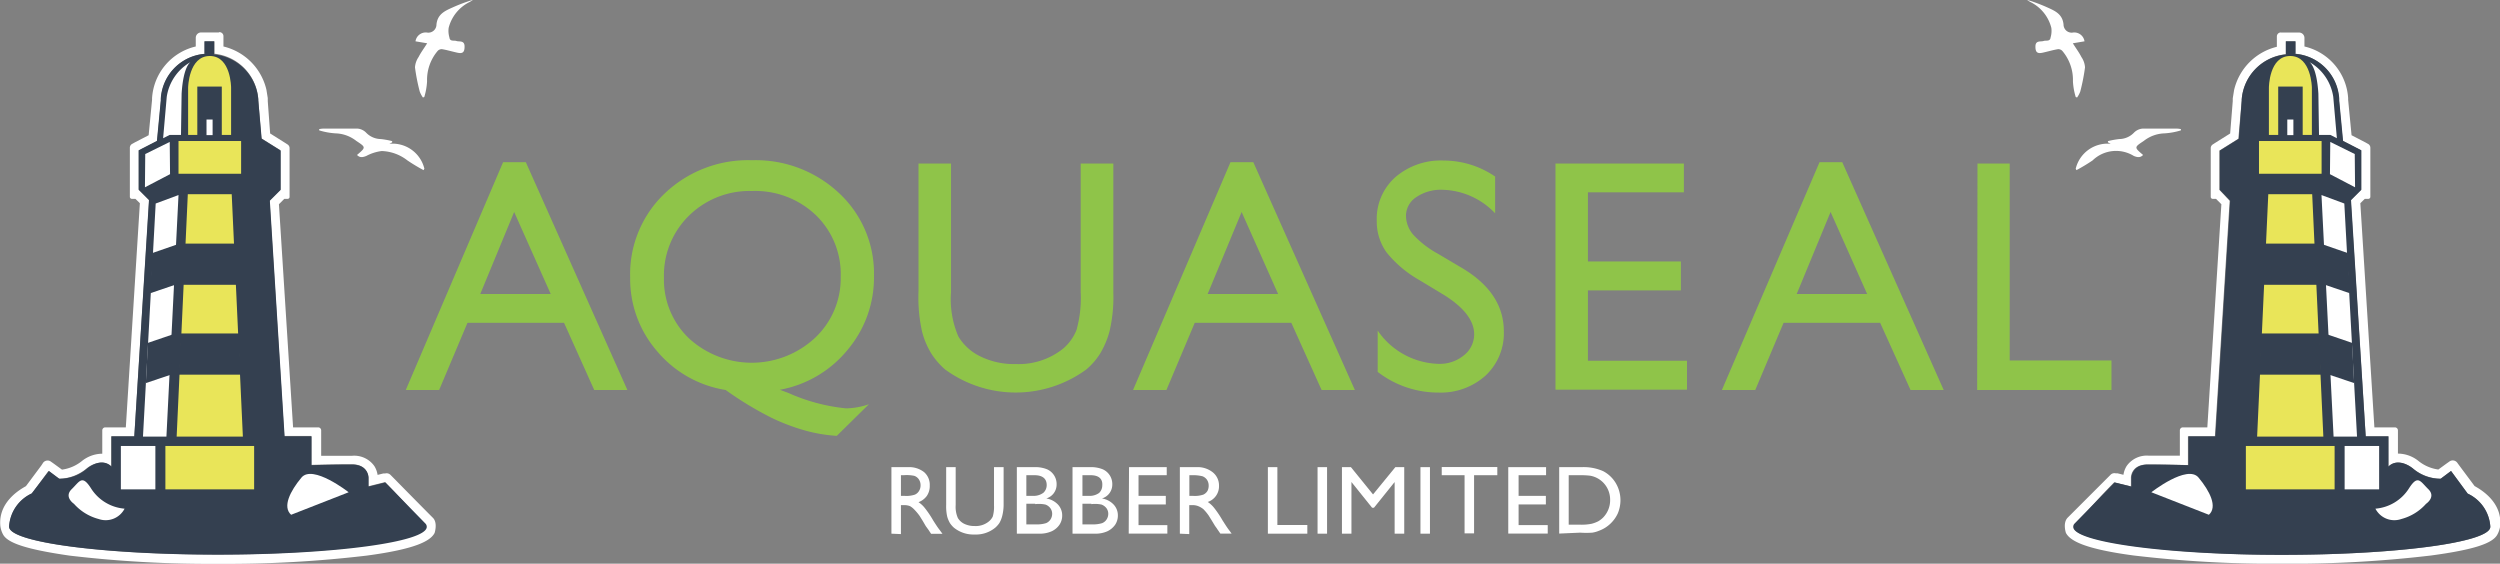 <svg id="Layer_1" data-name="Layer 1" xmlns="http://www.w3.org/2000/svg" width="242" height="54.56" viewBox="0 0 242 54.56"><rect x="0" y="0" width="242" height="54.56" fill="#808080" stroke="none"/><title>logo</title><path d="M48.7,15.7h2.2l9.83,22.05H57.52l-2.92-6.5H45.25l-2.74,6.5H39.28Zm4.61,12.76-3.54-7.94-3.28,7.94Z" fill="#8fc449"/><path d="M84.11,39.13,81,42.19a14.7,14.7,0,0,1-3.08-.52,19.88,19.88,0,0,1-3.26-1.24,33.2,33.2,0,0,1-4.42-2.68A10.89,10.89,0,0,1,63.61,34,10.67,10.67,0,0,1,61,26.86a10.78,10.78,0,0,1,3.34-8.13,11.68,11.68,0,0,1,8.45-3.22,11.79,11.79,0,0,1,8.45,3.2,10.6,10.6,0,0,1,3.36,8,10.84,10.84,0,0,1-2.54,7.14,11,11,0,0,1-6.57,3.88l.83.31a18,18,0,0,0,5.59,1.49A7.08,7.08,0,0,0,84.11,39.13ZM72.8,18.49a8.35,8.35,0,0,0-6.11,2.39,8.09,8.09,0,0,0-2.42,6,7.85,7.85,0,0,0,2.43,5.88,9,9,0,0,0,12.2-.06,7.91,7.91,0,0,0,2.48-5.91A7.93,7.93,0,0,0,79,20.85,8.48,8.48,0,0,0,72.8,18.49Z" fill="#8fc449"/><path d="M104.61,15.83h3.16V28.27a14.49,14.49,0,0,1-.37,3.81,8.47,8.47,0,0,1-.91,2.15,6.66,6.66,0,0,1-1.33,1.53,11.58,11.58,0,0,1-13.68,0,7.19,7.19,0,0,1-1.33-1.54,7.85,7.85,0,0,1-.89-2.1,15.26,15.26,0,0,1-.35-3.89V15.83h3.15V28.27a9.09,9.09,0,0,0,.71,4.3,5,5,0,0,0,2.15,1.94,7.38,7.38,0,0,0,3.4.73,6.9,6.9,0,0,0,4.55-1.46,4.57,4.57,0,0,0,1.34-1.85,11.51,11.51,0,0,0,.4-3.66Z" fill="#8fc449"/><path d="M119.11,15.7h2.21l9.83,22.05h-3.22L125,31.25h-9.35l-2.74,6.5h-3.23Zm4.61,12.76-3.53-7.94-3.29,7.94Z" fill="#8fc449"/><path d="M139.79,28.56l-2.38-1.44a11.09,11.09,0,0,1-3.2-2.7,5.13,5.13,0,0,1-.94-3.05,5.39,5.39,0,0,1,1.79-4.21,6.72,6.72,0,0,1,4.67-1.62,8.84,8.84,0,0,1,5,1.55v3.56a7.26,7.26,0,0,0-5.1-2.28,4.25,4.25,0,0,0-2.53.71,2.15,2.15,0,0,0-1,1.82,2.86,2.86,0,0,0,.73,1.85,9.4,9.4,0,0,0,2.34,1.8l2.4,1.42q4,2.4,4,6.1a5.6,5.6,0,0,1-1.76,4.28A6.46,6.46,0,0,1,139.28,38a9.6,9.6,0,0,1-5.92-2V32a7.38,7.38,0,0,0,5.88,3.22,3.67,3.67,0,0,0,2.46-.82,2.59,2.59,0,0,0,1-2.06Q142.68,30.37,139.79,28.56Z" fill="#8fc449"/><path d="M150.57,15.83H163v2.79h-9.29v6.69h9v2.8h-9v6.81h9.59v2.8H150.57Z" fill="#8fc449"/><path d="M176.13,15.7h2.2l9.82,22.05h-3.21L182,31.25h-9.35l-2.74,6.5h-3.23Zm4.61,12.76-3.54-7.94-3.28,7.94Z" fill="#8fc449"/><path d="M191.42,15.83h3.12V34.89h9.85v2.86h-13Z" fill="#8fc449"/><path d="M86.29,51.66V45.22H87.9a2.34,2.34,0,0,1,1.55.48A1.62,1.62,0,0,1,90,47a1.69,1.69,0,0,1-.28,1,1.75,1.75,0,0,1-.81.61,2.54,2.54,0,0,1,.6.55,9.92,9.92,0,0,1,.83,1.23c.23.36.41.64.55.82l.34.46h-1.1l-.28-.42-.06-.08-.18-.25-.28-.48-.31-.5a5.42,5.42,0,0,0-.53-.63A1.89,1.89,0,0,0,88.1,49a1.49,1.49,0,0,0-.65-.1h-.24v2.8ZM87.49,46h-.28v2h.35a2.57,2.57,0,0,0,1-.12.87.87,0,0,0,.41-.37,1,1,0,0,0,.14-.55,1,1,0,0,0-.16-.55.88.88,0,0,0-.45-.35A3.6,3.6,0,0,0,87.49,46Z" fill="#fff"/><path d="M96.22,45.22h.93v3.66A4.5,4.5,0,0,1,97,50a2.66,2.66,0,0,1-.26.63,2.39,2.39,0,0,1-.4.45,2.94,2.94,0,0,1-2,.66,3,3,0,0,1-2-.66,2.38,2.38,0,0,1-.39-.45,2.75,2.75,0,0,1-.26-.62,4.5,4.5,0,0,1-.1-1.14V45.22h.92v3.66a2.69,2.69,0,0,0,.21,1.26,1.46,1.46,0,0,0,.63.57,2.26,2.26,0,0,0,1,.21,2,2,0,0,0,1.34-.42A1.39,1.39,0,0,0,96.1,50a3.35,3.35,0,0,0,.12-1.07Z" fill="#fff"/><path d="M100.61,51.66H98.43V45.22h1.69a3,3,0,0,1,1.24.21,1.56,1.56,0,0,1,.92,1.46,1.4,1.4,0,0,1-1,1.36,2,2,0,0,1,1.12.58,1.52,1.52,0,0,1,.42,1.07,1.6,1.6,0,0,1-.26.89,1.87,1.87,0,0,1-.74.63A2.81,2.81,0,0,1,100.61,51.66ZM100.14,46h-.79V48H100A1.57,1.57,0,0,0,101,47.7a1,1,0,0,0,.32-.73C101.33,46.35,100.93,46,100.14,46Zm.07,2.76h-.86v2h.91a3,3,0,0,0,1-.12.94.94,0,0,0,.43-.36,1,1,0,0,0,.16-.54.91.91,0,0,0-.17-.54,1,1,0,0,0-.49-.36A3.09,3.09,0,0,0,100.21,48.8Z" fill="#fff"/><path d="M106,51.66h-2.18V45.22h1.69a3,3,0,0,1,1.24.21,1.56,1.56,0,0,1,.92,1.46,1.4,1.4,0,0,1-1,1.36,2,2,0,0,1,1.12.58,1.52,1.52,0,0,1,.42,1.07,1.6,1.6,0,0,1-.26.89,1.94,1.94,0,0,1-.74.63A2.81,2.81,0,0,1,106,51.66ZM105.57,46h-.79V48h.61a1.57,1.57,0,0,0,1-.28,1,1,0,0,0,.31-.73C106.75,46.35,106.36,46,105.57,46Zm.07,2.76h-.86v2h.91a3,3,0,0,0,1-.12.94.94,0,0,0,.43-.36,1,1,0,0,0,.16-.54.91.91,0,0,0-.17-.54,1.07,1.07,0,0,0-.49-.36A3.09,3.09,0,0,0,105.64,48.8Z" fill="#fff"/><path d="M109.29,45.22h3.65V46h-2.73v2h2.64v.83h-2.64v2H113v.82h-3.74Z" fill="#fff"/><path d="M114.21,51.66V45.22h1.61a2.34,2.34,0,0,1,1.55.48A1.62,1.62,0,0,1,118,47a1.6,1.6,0,0,1-1.09,1.59,2.75,2.75,0,0,1,.6.55,9.92,9.92,0,0,1,.83,1.23c.23.36.41.64.54.82l.34.46h-1.09l-.29-.42s0,0-.05-.08l-.18-.25-.29-.48-.31-.5a4.59,4.59,0,0,0-.52-.63A1.91,1.91,0,0,0,116,49a1.44,1.44,0,0,0-.64-.1h-.24v2.8ZM115.4,46h-.27v2h.35a2.57,2.57,0,0,0,1-.12.92.92,0,0,0,.41-.37A1.1,1.1,0,0,0,117,47a1,1,0,0,0-.16-.55.92.92,0,0,0-.45-.35A3.64,3.64,0,0,0,115.4,46Z" fill="#fff"/><path d="M122.73,45.22h.92v5.6h2.9v.84h-3.82Z" fill="#fff"/><path d="M127.54,45.22h.92v6.44h-.92Z" fill="#fff"/><path d="M135.07,45.22h.86v6.44H135v-5l-2,2.49h-.18l-2-2.49v5h-.92V45.22h.87l2.14,2.64Z" fill="#fff"/><path d="M137.5,45.22h.92v6.44h-.92Z" fill="#fff"/><path d="M139.56,45.21h5.38V46h-2.25v5.63h-.92V46h-2.21Z" fill="#fff"/><path d="M146,45.22h3.66V46H147v2h2.64v.83H147v2h2.82v.82H146Z" fill="#fff"/><path d="M150.93,51.65V45.22h2.18a4.64,4.64,0,0,1,2.08.39,3.09,3.09,0,0,1,1.22,1.16,3.24,3.24,0,0,1,.45,1.67,3.31,3.31,0,0,1-.25,1.24,3.21,3.21,0,0,1-.71,1,3.15,3.15,0,0,1-1.1.69,2.8,2.8,0,0,1-.66.19,7.75,7.75,0,0,1-1.17,0ZM153,46h-1.15v4.79H153a4.88,4.88,0,0,0,1.07-.09,3.08,3.08,0,0,0,.64-.24,2.35,2.35,0,0,0,.47-.36,2.4,2.4,0,0,0,.68-1.75,2.34,2.34,0,0,0-1.92-2.3A7.3,7.3,0,0,0,153,46Z" fill="#fff"/><path d="M20.76,4v1.2h0A4.76,4.76,0,0,1,25,9.56h0v0a.44.44,0,0,1,0,.1h0l.3,3.73,1.84,1.15v3.8h0l-1.05,1.05,1.43,22.81h2.61V45s2-.06,3.91-.06c1.62,0,1.61,1.27,1.61,1.27v.86l1.62-.4A55.54,55.54,0,0,1,41.17,51c.24,1.28-8.91,2.68-20.07,2.68S.89,52.48.89,51c0,0,0,0,0-.06h0a3.78,3.78,0,0,1,2.19-3.16l1.61-2.19,1,.75h.17a4.34,4.34,0,0,0,2.53-1,2.44,2.44,0,0,1,1.41-.56,1.27,1.27,0,0,1,.95.39V42.24H13l1.44-22.9-1-1h0V14.56l1.77-.91.37-3.9,0-.18a4.64,4.64,0,0,1,4.23-4.36h0V4h.94m.42-.86H19.47a.52.52,0,0,0-.52.52V4.5a5.48,5.48,0,0,0-4.23,5v.16l-.33,3.43-1.35.7-.23.13a.42.42,0,0,0-.24.38v4.75a.2.2,0,0,0,.19.2h.35l.43.42-1.36,21.7h-2a.29.29,0,0,0-.28.28v2.27H9.83a3.2,3.2,0,0,0-1.93.73,3.89,3.89,0,0,1-1.9.81l-.81-.59-.27-.19a.54.54,0,0,0-.75.12L4,45.06l-1.49,2c-.65.36-2.68,1.57-2.48,3.84a2.38,2.38,0,0,0,.29.88c.46.77,2.16,1.39,6.39,2a115.7,115.7,0,0,0,14.41.8,115.52,115.52,0,0,0,14.4-.8c4.7-.63,6.15-1.41,6.55-2.19,0,0,.33-1-.18-1.48-1-1-3.95-4-3.95-4l-.13-.13a.53.53,0,0,0-.52-.15l-.18,0-.56.14a2.22,2.22,0,0,0-.31-.85,2.38,2.38,0,0,0-2.15-1c-1.13,0-2.28,0-3,0V41.65a.29.29,0,0,0-.28-.28H28.37L27,19.77l.52-.52h.32a.19.19,0,0,0,.19-.19V14.34a.42.42,0,0,0-.2-.36l-.2-.13-1.48-.93L25.92,9.8V9.66a1.37,1.37,0,0,1,0-.16h0l-.13-.81A5.61,5.61,0,0,0,21.63,4.5v-1a.39.39,0,0,0-.39-.39Z" fill="#fff"/><path d="M41.2,50.7l-3.9-4-1.62.4v-.86s0-1.27-1.61-1.27c-2,0-3.91.06-3.91.06V42.24H27.55L26.12,19.43l1.05-1.05h0v-3.8l-1.84-1.15L25,9.7h0a.44.44,0,0,0,0-.1v0h0a4.74,4.74,0,0,0-4.6-4.35h.33V4h-.94v1.2h.38a4.63,4.63,0,0,0-4.61,4.36l0,.18-.37,3.9-1.77.91v3.82h0l1,1L13,42.24h-2.2v2.93s-.81-1-2.36.17a4,4,0,0,1-2.7,1l-1-.75L3.07,47.76A3.78,3.78,0,0,0,.88,50.92h0s0,0,0,.06c0,1.5,9,2.71,20.21,2.71S41.31,52.48,41.31,51A.45.45,0,0,0,41.2,50.7Z" fill="#344050"/><rect x="17.28" y="13.65" width="6.06" height="3.17" fill="#e9e559"/><rect x="16.01" y="43.17" width="8.59" height="4.2" fill="#e9e559"/><rect x="11.7" y="43.17" width="3.34" height="4.2" fill="#fff"/><polygon points="17.1 42.26 23.51 42.26 22.43 18.8 18.18 18.8 17.1 42.26" fill="#e9e559"/><polygon points="16.11 42.26 13.84 42.26 15.07 19.7 17.28 18.88 16.11 42.26" fill="#fff"/><polygon points="14.03 18.13 16.46 16.86 16.43 13.74 14.06 14.91 14.03 18.13" fill="#fff"/><path d="M18.21,13.06h4.16V8.49s0-3.07-2.06-3.07-2.1,3.07-2.1,3.07Z" fill="#e9e559"/><path d="M17.52,13.06h-1.1l-.63.32.35-4A4.66,4.66,0,0,1,18.46,6s-.71.33-.88,3.07Z" fill="#fff"/><path d="M7.16,48.77s-1-.66-.22-1.42,1-1.42,1.85-.11a4.25,4.25,0,0,0,3.27,2,2.06,2.06,0,0,1-2.51,1A4.84,4.84,0,0,1,7.16,48.77Z" fill="#fff"/><path d="M33.75,47.65s-3.48-2.73-4.57-1.42-1.86,2.83-1,3.6Z" fill="#fff"/><rect x="19.1" y="8.38" width="2.37" height="4.7" fill="#344050"/><rect x="19.99" y="11.57" width="0.59" height="1.51" fill="#fff"/><polygon points="22.99 27.57 22.82 23.58 17.83 23.58 17.66 27.57 22.99 27.57" fill="#344050"/><polygon points="16.97 27.56 17.15 23.66 14.73 24.5 14.53 28.39 16.97 27.56" fill="#344050"/><polygon points="23.3 36.27 23.14 32.28 17.48 32.28 17.3 36.27 23.3 36.27" fill="#344050"/><polygon points="16.6 36.25 16.78 32.35 14.32 33.19 14.12 37.08 16.6 36.25" fill="#344050"/><path d="M221.24,4h.94v1.2h0a4.64,4.64,0,0,1,4.23,4.36l0,.18.37,3.9,1.77.91v3.82h0l-1,1L229,42.24h2.2v2.93a1.27,1.27,0,0,1,.95-.39,2.44,2.44,0,0,1,1.41.56,4.34,4.34,0,0,0,2.53,1h.17l1-.75,1.61,2.19a3.78,3.78,0,0,1,2.19,3.16h0s0,0,0,.06c0,1.5-9.05,2.71-20.21,2.71s-20.31-1.4-20.07-2.68a55.54,55.54,0,0,1,3.87-4.34l1.62.4v-.86s0-1.27,1.61-1.27c1.95,0,3.91.06,3.91.06V42.24h2.61l1.43-22.81-1-1.05h0v-3.8l1.84-1.15L217,9.7h0a.44.44,0,0,1,0-.1v0h0a4.76,4.76,0,0,1,4.27-4.35h0V4m-.48-.86a.39.39,0,0,0-.39.39v1a5.61,5.61,0,0,0-4.14,4.19l-.13.81h0a1.37,1.37,0,0,1,0,.16V9.8l-.25,3.12-1.48.93-.2.13a.42.42,0,0,0-.2.36v4.72a.19.19,0,0,0,.19.19h.32l.52.52-1.36,21.6h-2.38a.29.29,0,0,0-.28.28v2.46c-.76,0-1.91,0-3,0a2.38,2.38,0,0,0-2.15,1,2.22,2.22,0,0,0-.31.85l-.56-.14-.18,0a.53.53,0,0,0-.52.15l-.13.13s-3,3-4,4c-.51.51-.18,1.48-.18,1.48.4.78,1.85,1.56,6.55,2.19a115.52,115.52,0,0,0,14.4.8,115.7,115.7,0,0,0,14.41-.8c4.23-.57,5.93-1.19,6.39-2a2.38,2.38,0,0,0,.29-.88c.2-2.27-1.83-3.48-2.48-3.84l-1.49-2-.19-.26a.54.54,0,0,0-.75-.12l-.27.19-.81.59a3.89,3.89,0,0,1-1.9-.81,3.2,3.2,0,0,0-1.93-.73h-.08V41.65a.29.29,0,0,0-.28-.28h-2l-1.36-21.7.43-.42h.35a.2.2,0,0,0,.19-.2V14.3a.42.42,0,0,0-.24-.38l-.23-.13-1.35-.7-.33-3.43V9.5a5.48,5.48,0,0,0-4.23-5V3.67a.52.52,0,0,0-.52-.52h-1.77Z" fill="#fff"/><path d="M200.8,50.7l3.9-4,1.62.4v-.86s0-1.27,1.61-1.27c1.95,0,3.91.06,3.91.06V42.24h2.61l1.43-22.81-1-1.05h0v-3.8l1.84-1.15L217,9.7h0a.44.44,0,0,1,0-.1v0h0a4.74,4.74,0,0,1,4.6-4.35h-.33V4h.94v1.2h-.38a4.63,4.63,0,0,1,4.61,4.36l0,.18.37,3.9,1.77.91v3.82h0l-1,1L229,42.24h2.2v2.93s.81-1,2.36.17a4,4,0,0,0,2.7,1l1-.75,1.61,2.19a3.78,3.78,0,0,1,2.19,3.16h0s0,0,0,.06c0,1.5-9.05,2.71-20.21,2.71S200.69,52.48,200.69,51A.45.45,0,0,1,200.8,50.7Z" fill="#344050"/><rect x="218.67" y="13.65" width="6.06" height="3.17" fill="#e9e559"/><rect x="217.4" y="43.17" width="8.59" height="4.2" fill="#e9e559"/><rect x="226.96" y="43.17" width="3.34" height="4.2" fill="#fff"/><polygon points="224.9 42.26 218.49 42.26 219.57 18.8 223.82 18.8 224.9 42.26" fill="#e9e559"/><polygon points="225.89 42.26 228.16 42.26 226.93 19.7 224.72 18.88 225.89 42.26" fill="#fff"/><polygon points="227.97 18.13 225.54 16.86 225.57 13.74 227.94 14.91 227.97 18.13" fill="#fff"/><path d="M223.79,13.06h-4.16V8.49s0-3.07,2.06-3.07,2.1,3.07,2.1,3.07Z" fill="#e9e559"/><path d="M224.48,13.06h1.1l.63.32-.35-4A4.66,4.66,0,0,0,223.54,6s.71.33.88,3.07Z" fill="#fff"/><path d="M234.84,48.77s1-.66.22-1.42-1-1.42-1.85-.11a4.25,4.25,0,0,1-3.27,2,2.06,2.06,0,0,0,2.51,1A4.84,4.84,0,0,0,234.84,48.77Z" fill="#fff"/><path d="M208.25,47.65s3.48-2.73,4.57-1.42,1.86,2.83,1,3.6Z" fill="#fff"/><rect x="220.53" y="8.38" width="2.37" height="4.7" fill="#344050"/><rect x="221.41" y="11.57" width="0.59" height="1.51" fill="#fff"/><polygon points="219.01 27.57 219.18 23.58 224.17 23.58 224.34 27.57 219.01 27.57" fill="#344050"/><polygon points="225.03 27.56 224.85 23.66 227.27 24.5 227.47 28.39 225.03 27.56" fill="#344050"/><polygon points="218.7 36.27 218.86 32.28 224.53 32.28 224.69 36.27 218.7 36.27" fill="#344050"/><polygon points="225.4 36.25 225.22 32.35 227.68 33.19 227.88 37.08 225.4 36.25" fill="#344050"/><path d="M40.94,9.44a2.51,2.51,0,0,1-.31-.58,19,19,0,0,1-.46-2.34,2,2,0,0,1,.35-1c.21-.42.49-.79.83-1.33L40.22,4a1,1,0,0,1,1.18-.84.79.79,0,0,0,.85-.79c.1-1,.81-1.31,1.54-1.64a16.36,16.36,0,0,1,2-.75,2.74,2.74,0,0,1-.36.23,3.83,3.83,0,0,0-2,2.49,2.2,2.2,0,0,0,.07.91c.05.45.44.27.69.36s.77-.09.78.51-.2.73-.7.62-1-.26-1.48-.34a.53.53,0,0,0-.45.2,4.34,4.34,0,0,0-1,2.91,6.31,6.31,0,0,1-.27,1.52Z" fill="#fff" fill-rule="evenodd"/><path d="M41,16.47a17.43,17.43,0,0,1-1.56-.94,4.27,4.27,0,0,0-2.49-.91,4.31,4.31,0,0,0-1.5.48c-.33.13-.62.19-.89-.1.87-.74.87-.74-.07-1.36a3.4,3.4,0,0,0-2-.73,6.83,6.83,0,0,1-1.59-.29.49.49,0,0,1,0-.12,2,2,0,0,1,.35-.05c1.13,0,2.25,0,3.38,0a1.33,1.33,0,0,1,.8.38,2,2,0,0,0,1.43.63,8.18,8.18,0,0,1,1.1.2.5.5,0,0,1,0,.12l-.27.14a3.17,3.17,0,0,1,3.39,2.41Z" fill="#fff" fill-rule="evenodd"/><path d="M201.06,9.44a2.51,2.51,0,0,0,.31-.58,19,19,0,0,0,.46-2.34,2,2,0,0,0-.35-1c-.21-.42-.49-.79-.83-1.33L201.78,4a1,1,0,0,0-1.18-.84.79.79,0,0,1-.85-.79c-.1-1-.81-1.31-1.54-1.64a16.36,16.36,0,0,0-2-.75,2.74,2.74,0,0,0,.36.23,3.83,3.83,0,0,1,2,2.49,2.2,2.2,0,0,1-.07.91c-.05.45-.44.27-.69.36s-.77-.09-.78.51.2.73.7.62,1-.26,1.48-.34a.53.53,0,0,1,.45.2,4.34,4.34,0,0,1,1,2.91,6.31,6.31,0,0,0,.27,1.52Z" fill="#fff" fill-rule="evenodd"/><path d="M201,16.47a17.43,17.43,0,0,0,1.56-.94,3.27,3.27,0,0,1,4-.43c.33.13.62.19.89-.1-.87-.74-.87-.74.07-1.36a3.4,3.4,0,0,1,2-.73,6.83,6.83,0,0,0,1.59-.29.49.49,0,0,0,0-.12,2,2,0,0,0-.35-.05c-1.13,0-2.25,0-3.38,0a1.33,1.33,0,0,0-.8.38,2,2,0,0,1-1.43.63,8.18,8.18,0,0,0-1.1.2.5.5,0,0,0,0,.12l.27.14a3.17,3.17,0,0,0-3.39,2.41Z" fill="#fff" fill-rule="evenodd"/></svg>